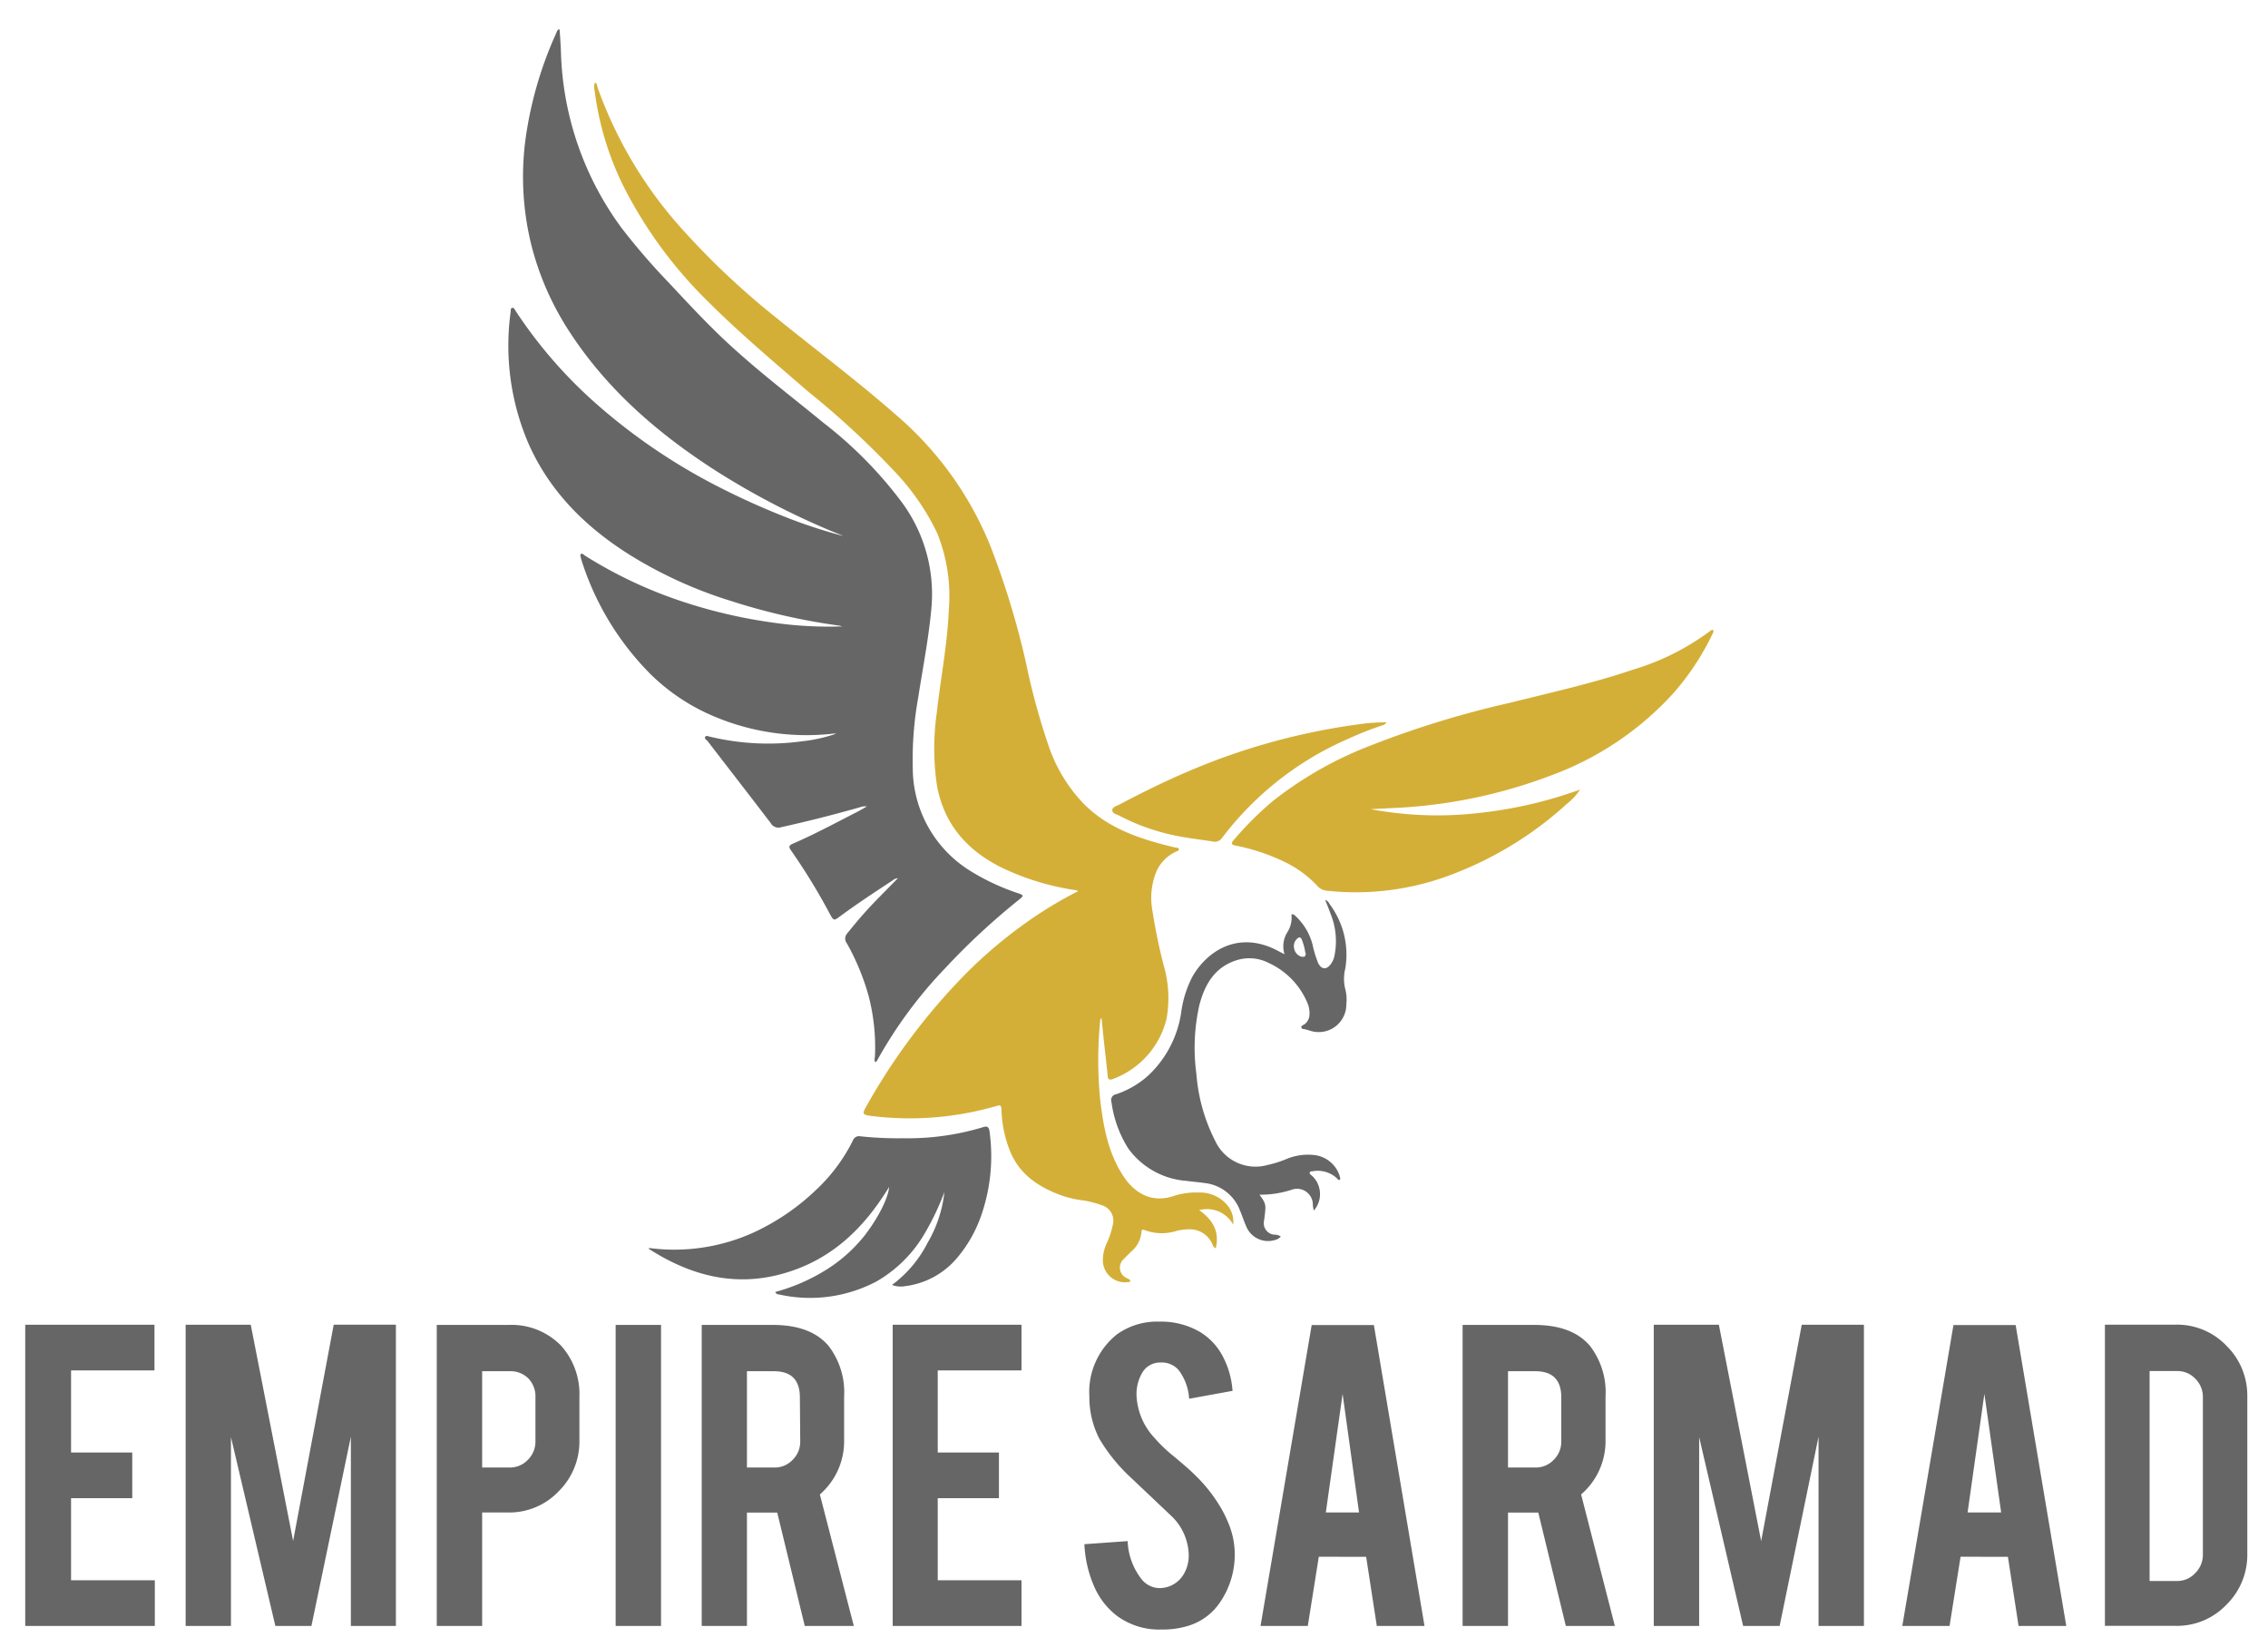 <?xml version="1.0" encoding="UTF-8"?> <svg xmlns="http://www.w3.org/2000/svg" id="Layer_1" data-name="Layer 1" viewBox="0 0 255.33 185.33"><defs><style>.cls-1{fill:#666;}.cls-2{fill:#d4af37;}</style></defs><title>empire-sarmad-name-grey</title><path class="cls-1" d="M2.84,183v-33.9H17.39v5.14H8v9.24h6.89v5.14H8v9.24h9.43V183Z"></path><path class="cls-1" d="M26,183H20.9v-33.9h7.33L33,173.44l4.57-24.35h7V183H39.5v-21.3L35.06,183H31L26,161.74Z"></path><path class="cls-1" d="M57.23,149.12a7.79,7.79,0,0,1,5.95,2.35,8.16,8.16,0,0,1,2.05,5.73v4.92a7.88,7.88,0,0,1-2.34,5.73,7.65,7.65,0,0,1-5.66,2.38H54.28V183H49.17V149.12Zm3.05,8.16a2.91,2.91,0,0,0-.8-2.14,2.84,2.84,0,0,0-2.12-.81H54.28v10.84h3.08a2.79,2.79,0,0,0,2.07-.87,2.86,2.86,0,0,0,.85-2.08Z"></path><path class="cls-1" d="M74.42,183H69.31V149.12h5.11Z"></path><path class="cls-1" d="M87,149.12q4.27,0,6.27,2.35a8.55,8.55,0,0,1,1.76,5.73v4.92a7.91,7.91,0,0,1-2.73,6.08L96.12,183H90.6l-3.1-12.76H84.09V183H79V149.12Zm3.05,8.16q0-2.95-2.92-2.95H84.09v10.84h3.08a2.79,2.79,0,0,0,2.07-.87,2.86,2.86,0,0,0,.85-2.08Z"></path><path class="cls-1" d="M100.5,183v-33.9H115v5.14h-9.43v9.24h6.89v5.14h-6.89v9.24H115V183Z"></path><path class="cls-1" d="M139,174.56a9.53,9.53,0,0,1-1.84,6.05,6.62,6.62,0,0,1-3.51,2.41,9.59,9.59,0,0,1-2.84.38,8,8,0,0,1-5-1.49,8.3,8.3,0,0,1-2.61-3.31,13.36,13.36,0,0,1-1.12-4.8l4.87-.35a7.39,7.39,0,0,0,1.57,4.29,2.61,2.61,0,0,0,2.11,1,3.17,3.17,0,0,0,2.68-1.65,4.1,4.1,0,0,0,.51-2.25,6.24,6.24,0,0,0-1.92-4.19l-4.54-4.3a19.4,19.4,0,0,1-3.59-4.41,10.2,10.2,0,0,1-1.13-4.76,8.28,8.28,0,0,1,3.11-7,7.73,7.73,0,0,1,4.76-1.43,8.64,8.64,0,0,1,4.68,1.22,7,7,0,0,1,2.45,2.65,9.8,9.8,0,0,1,1.12,3.92l-4.89.89a5.89,5.89,0,0,0-1.19-3.24,2.5,2.5,0,0,0-2-.84,2.33,2.33,0,0,0-2.14,1.24,4.79,4.79,0,0,0-.59,2.49,7.46,7.46,0,0,0,2,4.73,16.91,16.91,0,0,0,2.27,2.16q1.78,1.49,2.35,2.08a17.36,17.36,0,0,1,2.92,3.73,14.37,14.37,0,0,1,.78,1.59A9.29,9.29,0,0,1,139,174.56Z"></path><path class="cls-1" d="M148.47,175.21,147.23,183h-5.32l5.76-33.87h7L160.37,183H155l-1.2-7.78Zm2.68-18.33-1.89,13.35H153Z"></path><path class="cls-1" d="M172.72,149.12q4.27,0,6.27,2.35a8.55,8.55,0,0,1,1.76,5.73v4.92A7.91,7.91,0,0,1,178,168.2L181.8,183h-5.52l-3.1-12.76h-3.41V183h-5.11V149.12Zm3.05,8.16q0-2.95-2.92-2.95h-3.08v10.84h3.08a2.79,2.79,0,0,0,2.07-.87,2.86,2.86,0,0,0,.85-2.08Z"></path><path class="cls-1" d="M191.29,183h-5.11v-33.9h7.33l4.76,24.35,4.57-24.35h7V183h-5.11v-21.3L200.35,183h-4.11l-4.95-21.25Z"></path><path class="cls-1" d="M220.72,175.21,219.48,183h-5.32l5.76-33.87h7L232.62,183h-5.37l-1.2-7.78Zm2.68-18.33-1.89,13.35h3.78Z"></path><path class="cls-1" d="M253,174.88a7.86,7.86,0,0,1-2.35,5.73,7.69,7.69,0,0,1-5.68,2.38h-8v-33.9h8a7.68,7.68,0,0,1,5.69,2.38,7.85,7.85,0,0,1,2.34,5.7ZM242,177.94h3.08a2.73,2.73,0,0,0,2.05-.88A2.9,2.9,0,0,0,248,175V157.26a2.86,2.86,0,0,0-.85-2.08,2.76,2.76,0,0,0-2-.87H242Z"></path><path class="cls-1" d="M94.85,70.5a44,44,0,0,1-8-.45,56.87,56.87,0,0,1-10.48-2.5,49.77,49.77,0,0,1-10.49-5c-.15-.09-.3-.3-.47-.2s0,.36,0,.53a31.74,31.74,0,0,0,7.76,12.93,22.67,22.67,0,0,0,7.34,4.87,26.68,26.68,0,0,0,13.2,1.9,1.21,1.21,0,0,1,.41,0,17.18,17.18,0,0,1-3.81.85A28.11,28.11,0,0,1,80,82.93c-.2,0-.46-.23-.6,0s.15.34.27.49c2.36,3.07,4.74,6.13,7.09,9.21a1,1,0,0,0,1.19.47q4.49-1,8.89-2.25a1.53,1.53,0,0,1,.75-.08c-.36.2-.72.42-1.09.61-2.4,1.22-4.77,2.51-7.25,3.58-.37.16-.51.32-.23.71a68.08,68.08,0,0,1,4.38,7.15c.46.85.48.83,1.23.27,1.9-1.4,3.87-2.69,5.86-4a.89.89,0,0,1,.59-.24c-.91.93-1.79,1.81-2.66,2.71-1.08,1.12-2.09,2.31-3.07,3.53a.87.87,0,0,0,0,1.1,26.71,26.71,0,0,1,2.44,5.91,22.91,22.91,0,0,1,.71,6.83,1.17,1.17,0,0,0,0,.59c.17,0,.21-.09.26-.19A49.92,49.92,0,0,1,106.38,109a77.8,77.8,0,0,1,8.39-7.78c.48-.39.48-.47-.1-.67a25.27,25.27,0,0,1-5.32-2.46,13.65,13.65,0,0,1-6.59-11.52,39.56,39.56,0,0,1,.61-8.05c.51-3.31,1.17-6.61,1.48-10a17.39,17.39,0,0,0-3.33-12,46.47,46.47,0,0,0-8.81-8.93c-3.35-2.75-6.8-5.38-10-8.27-2.58-2.31-4.93-4.84-7.29-7.37A75.09,75.09,0,0,1,70,25.69,35,35,0,0,1,63.15,5.81Q63.1,4.58,63,3.36s0,0-.06-.08c-.2.08-.25.28-.32.45a43,43,0,0,0-3.48,12.1,32,32,0,0,0,.73,11.95,32.37,32.37,0,0,0,4.27,9.6c4.25,6.52,10,11.47,16.49,15.63a86.36,86.36,0,0,0,12.51,6.57c.6.26,1.22.49,1.82.75a56.6,56.6,0,0,1-5.92-1.9,84.75,84.75,0,0,1-8.15-3.64A66.47,66.47,0,0,1,67.2,45.51,52,52,0,0,1,58,34.92c-.08-.13-.15-.33-.35-.26s-.14.23-.15.36a27.9,27.9,0,0,0,2,14.91c2.41,5.44,6.45,9.41,11.41,12.53a49,49,0,0,0,11.42,5.19A70.57,70.57,0,0,0,94.39,70.4C94.55,70.42,94.7,70.47,94.85,70.5Z"></path><path class="cls-2" d="M121.37,100.3a46.06,46.06,0,0,0-5.83,3.53,51.8,51.8,0,0,0-8,7,70,70,0,0,0-10.05,13.76c-.43.77-.38.87.52,1a35,35,0,0,0,14-1.06c.69-.2.7-.19.74.52a13.56,13.56,0,0,0,1,4.61c1.09,2.57,3.21,3.95,5.7,4.87a11.73,11.73,0,0,0,2.45.57,11.06,11.06,0,0,1,2.2.57,1.8,1.8,0,0,1,1.2,2.09,9.77,9.77,0,0,1-.73,2.22,4.55,4.55,0,0,0-.41,1.92,2.48,2.48,0,0,0,2.71,2.41c.14,0,.33,0,.37-.13s-.18-.22-.3-.29a1.29,1.29,0,0,1-.4-2.21c.28-.31.59-.59.89-.89a3.18,3.18,0,0,0,1.07-2.08c0-.25.09-.39.37-.26a5.47,5.47,0,0,0,3.64.07,5.73,5.73,0,0,1,1.19-.15,2.75,2.75,0,0,1,2.77,1.62c.08.17.11.39.4.5.44-1.84-.29-3.17-1.86-4.29a3.36,3.36,0,0,1,3.82,1.63,2.89,2.89,0,0,0-.51-2,4,4,0,0,0-3.38-1.61,8,8,0,0,0-2.84.4c-2.48.81-4.37-.35-5.6-2.2-1.74-2.61-2.28-5.6-2.64-8.63a45.21,45.21,0,0,1,0-8.92.4.4,0,0,1,.15-.29c.1,1,.2,2,.31,3s.26,2.3.38,3.46c0,.41.18.58.62.39a9.66,9.66,0,0,0,6-6.73,13,13,0,0,0-.3-6,63.47,63.47,0,0,1-1.33-6.51,7.84,7.84,0,0,1,.5-4.11,4.43,4.43,0,0,1,2.13-2.19c.15-.08.42-.12.4-.31s-.31-.17-.49-.21c-3.76-.9-7.4-2.06-10.23-4.91A17.54,17.54,0,0,1,118.07,84a77.81,77.81,0,0,1-2.57-9.42,92.81,92.81,0,0,0-4-13.12,38.27,38.27,0,0,0-10.6-14.74C96.59,42.93,92,39.5,87.51,35.86A88.31,88.31,0,0,1,76.58,25.55,47.75,47.75,0,0,1,67.22,9.7c0-.14,0-.33-.27-.39a2.08,2.08,0,0,0,0,.94A33.68,33.68,0,0,0,70.26,21.1,49.38,49.38,0,0,0,79.77,34C83.33,37.55,87.2,40.8,91,44.09A95.29,95.29,0,0,1,101,53.37a26.68,26.68,0,0,1,4.5,6.62,18.78,18.78,0,0,1,1.32,8.57c-.15,3.9-.92,7.73-1.35,11.6a28.64,28.64,0,0,0,0,8.18c.78,4.42,3.4,7.38,7.32,9.32a28.86,28.86,0,0,0,8.4,2.54A.89.89,0,0,1,121.37,100.3Z"></path><path class="cls-2" d="M177.88,88.87a49,49,0,0,1-11.65,2.66,40.77,40.77,0,0,1-11.93-.46l2.41-.12a57.05,57.05,0,0,0,17.95-3.69,34.79,34.79,0,0,0,13.62-9.12,29.06,29.06,0,0,0,4.58-6.93c0-.09.1-.18,0-.28a.15.15,0,0,0-.21,0,28,28,0,0,1-8.84,4.45c-4.57,1.55-9.28,2.58-13.95,3.75a107.78,107.78,0,0,0-16.74,5.25,42.31,42.31,0,0,0-9.79,5.75,36.9,36.9,0,0,0-4.49,4.48c-.26.3-.2.46.21.55A22.62,22.62,0,0,1,144.6,97a12.39,12.39,0,0,1,3.7,2.7,1.6,1.6,0,0,0,1.08.55,30.24,30.24,0,0,0,14.51-2,40.39,40.39,0,0,0,12.59-7.85A6.24,6.24,0,0,0,177.88,88.87Z"></path><path class="cls-1" d="M73,140.53c4.65,3,9.63,4.35,15.09,2.83s9.13-5.06,12-9.76c-.06,1.11-1.11,3.31-2.7,5.39a17,17,0,0,1-4.5,4,21.26,21.26,0,0,1-5.61,2.42c.11.28.33.27.51.3a16,16,0,0,0,10.88-1.48,14.83,14.83,0,0,0,5.56-5.63,28.9,28.9,0,0,0,2.09-4.44,14.32,14.32,0,0,1-1.9,5.73,13.48,13.48,0,0,1-4,4.73,2.81,2.81,0,0,0,1.52.13,9.08,9.08,0,0,0,5.73-3.08,14.93,14.93,0,0,0,2.84-5,20.31,20.31,0,0,0,.89-9.33c-.07-.52-.27-.63-.75-.47a29.23,29.23,0,0,1-9,1.24,40.24,40.24,0,0,1-4.79-.22.73.73,0,0,0-.84.47A19.52,19.52,0,0,1,91.79,134a25.71,25.71,0,0,1-6.74,4.62,21.55,21.55,0,0,1-11.9,1.85A.63.63,0,0,0,73,140.53Z"></path><path class="cls-1" d="M149.66,101.72a9.49,9.49,0,0,1,1.79,7.3,4.71,4.71,0,0,0,0,2.3,4.58,4.58,0,0,1,.12,1.67,3.11,3.11,0,0,1-4.13,3l-.46-.13c-.17-.05-.42,0-.47-.22s.21-.25.34-.35a1.39,1.39,0,0,0,.57-1.07,2.89,2.89,0,0,0-.26-1.4,8.58,8.58,0,0,0-4.29-4.42,4.78,4.78,0,0,0-3.44-.39c-2.61.73-3.78,2.71-4.41,5.13a21.93,21.93,0,0,0-.33,7.74,19.79,19.79,0,0,0,2.11,7.51,5,5,0,0,0,5.93,2.72,12.18,12.18,0,0,0,2-.62,6.25,6.25,0,0,1,3-.51,3.41,3.41,0,0,1,3.09,2.37c0,.15.15.33,0,.43s-.24-.1-.34-.19a3.17,3.17,0,0,0-2.73-.76c-.11,0-.26,0-.3.14s.08.21.17.29a2.7,2.7,0,0,1,.9,1.45,2.8,2.8,0,0,1-.6,2.53,2.12,2.12,0,0,1-.12-.64,1.78,1.78,0,0,0-2.28-1.73,11.19,11.19,0,0,1-3.73.59c.57.77.7,1.06.66,1.65s-.09.87-.15,1.31a1.29,1.29,0,0,0,1.14,1.54,1.26,1.26,0,0,1,.75.21,1.17,1.17,0,0,1-.62.38,2.65,2.65,0,0,1-3.29-1.57c-.25-.57-.44-1.16-.68-1.73a4.8,4.8,0,0,0-4-3.1c-.67-.1-1.35-.15-2-.24a8.9,8.9,0,0,1-6.56-3.62,12.91,12.91,0,0,1-1.91-5.25.66.66,0,0,1,.52-.88,10.43,10.43,0,0,0,3.5-2,12.15,12.15,0,0,0,3.83-7.22,12.14,12.14,0,0,1,1.3-4.09c1.55-2.64,4.71-4.88,8.75-3.23.51.21,1,.49,1.58.78a3,3,0,0,1,.32-2.48,3.05,3.05,0,0,0,.46-2c.24-.06.35.08.46.18a6.72,6.72,0,0,1,1.91,3.19,12.5,12.5,0,0,0,.64,2.11c.38.74.93.77,1.43.1a2.41,2.41,0,0,0,.39-.87,8.2,8.2,0,0,0-.44-4.82c-.17-.49-.38-1-.6-1.53A.79.79,0,0,1,149.66,101.72Zm-2.7,5.55a7,7,0,0,0-.39-1.49c-.12-.29-.27-.37-.53-.14a1.13,1.13,0,0,0-.34,1.14,1.17,1.17,0,0,0,.73.87C146.84,107.75,147,107.69,147,107.26Z"></path><path class="cls-2" d="M156.09,81.3a22,22,0,0,0-3.28.24,73.64,73.64,0,0,0-19.16,5.33C131,88,128.5,89.25,126,90.56c-.31.16-.79.27-.78.64s.47.44.76.59a24.13,24.13,0,0,0,7.53,2.47c1,.17,2,.28,3,.45a1,1,0,0,0,1.08-.42,35.53,35.53,0,0,1,14.27-11.17,36.77,36.77,0,0,1,3.79-1.49A.7.7,0,0,0,156.09,81.3Z"></path></svg> 